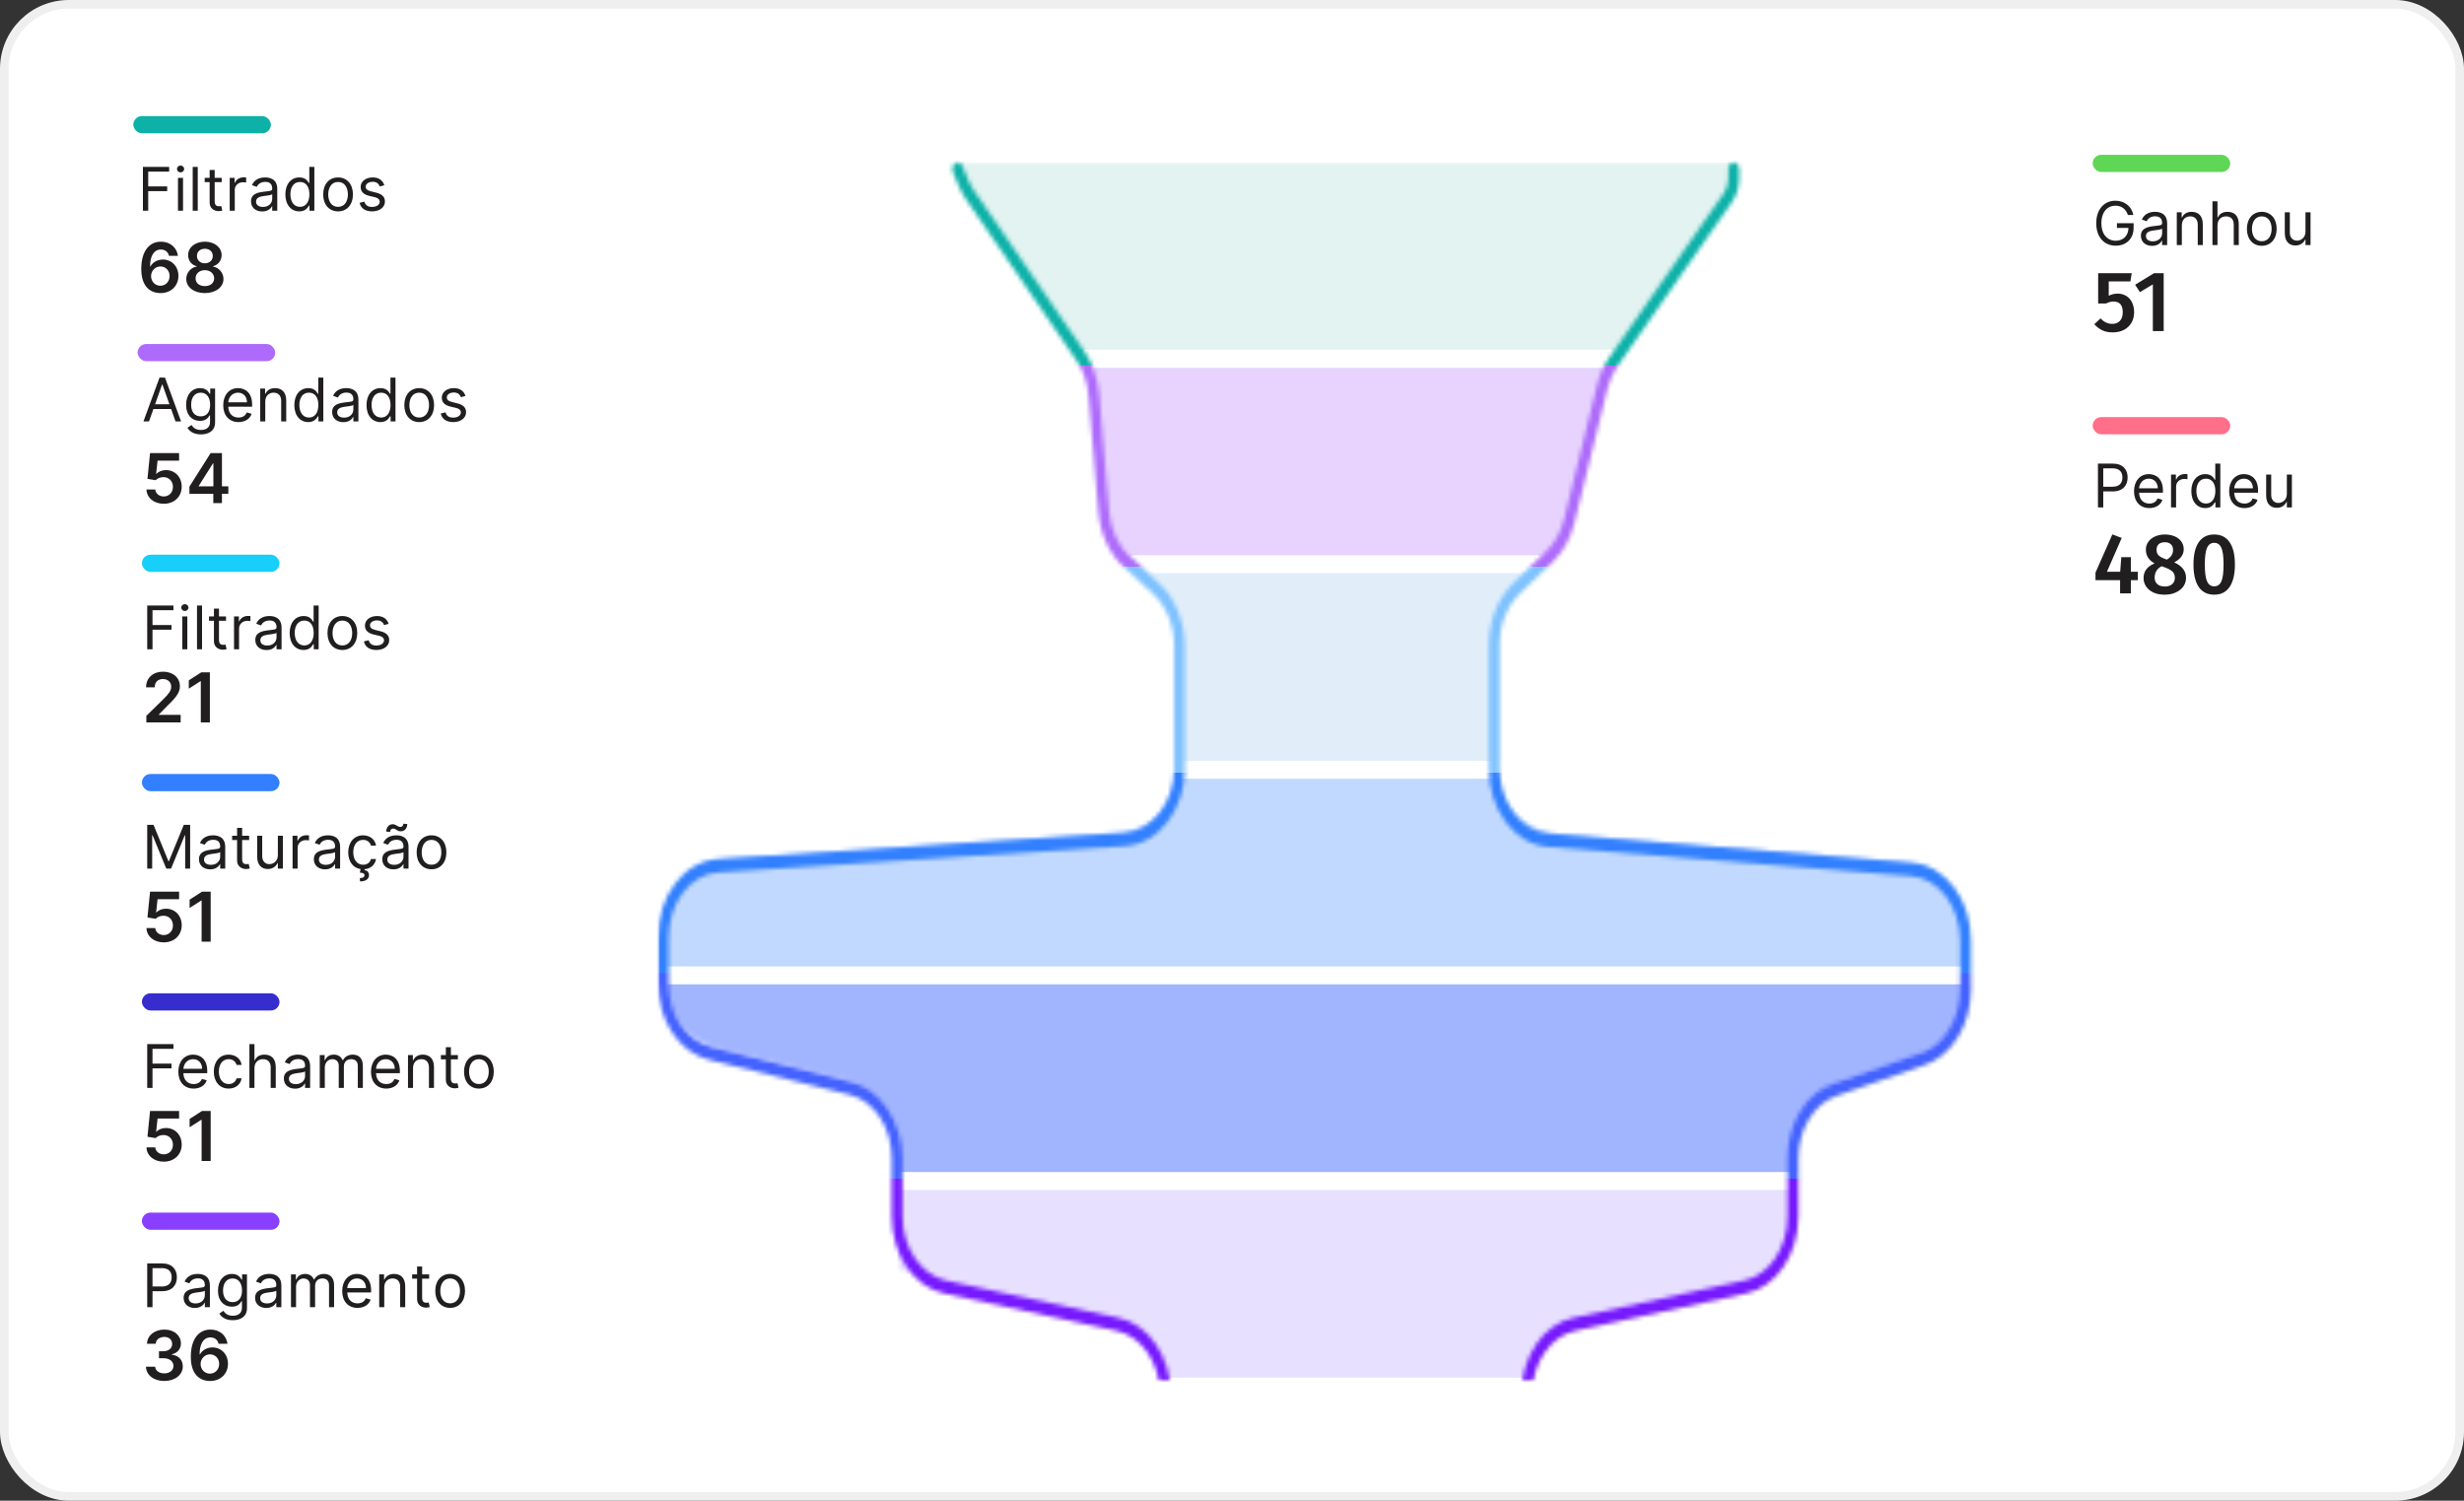 <svg width="573" height="349" viewBox="0 0 573 349" fill="none" xmlns="http://www.w3.org/2000/svg">
<rect x="0" y="0" width="573" height="349" fill="#333333" stroke="none"/>
<rect x="1" y="1" width="571" height="347" rx="15" fill="white" stroke="#EFEFEF" stroke-width="2"/>
<path d="M37.295 68.159C39.807 68.176 41.494 66.449 41.489 64.148C41.494 61.949 39.926 60.358 37.886 60.358C36.636 60.358 35.534 60.966 34.977 61.966H34.898C34.903 59.517 35.801 58.028 37.415 58.028C38.415 58.028 39.091 58.608 39.307 59.5H41.381C41.131 57.619 39.614 56.205 37.415 56.205C34.619 56.205 32.852 58.534 32.852 62.511C32.847 66.778 35.062 68.148 37.295 68.159ZM37.284 66.454C36.04 66.454 35.131 65.426 35.125 64.21C35.136 62.989 36.08 61.966 37.312 61.966C38.545 61.966 39.449 62.943 39.443 64.193C39.449 65.466 38.517 66.454 37.284 66.454ZM47.645 68.159C50.163 68.159 51.964 66.773 51.969 64.881C51.964 63.426 50.89 62.21 49.538 61.983V61.903C50.714 61.642 51.532 60.585 51.538 59.324C51.532 57.534 49.884 56.205 47.645 56.205C45.39 56.205 43.742 57.528 43.748 59.324C43.742 60.585 44.549 61.642 45.748 61.903V61.983C44.373 62.21 43.31 63.426 43.316 64.881C43.31 66.773 45.106 68.159 47.645 68.159ZM47.645 66.534C46.327 66.534 45.475 65.807 45.486 64.733C45.475 63.619 46.39 62.83 47.645 62.83C48.884 62.83 49.793 63.625 49.804 64.733C49.793 65.807 48.947 66.534 47.645 66.534ZM47.645 61.233C46.566 61.233 45.793 60.534 45.804 59.523C45.793 58.523 46.543 57.852 47.645 57.852C48.731 57.852 49.475 58.523 49.486 59.523C49.475 60.54 48.708 61.233 47.645 61.233Z" fill="#211E1F"/>
<path d="M33.233 49H34.466V44.446H38.881V43.352H34.466V39.912H39.338V38.818H33.233V49ZM41.391 49H42.564V41.364H41.391V49ZM41.987 40.091C42.445 40.091 42.822 39.733 42.822 39.295C42.822 38.858 42.445 38.5 41.987 38.5C41.53 38.5 41.152 38.858 41.152 39.295C41.152 39.733 41.53 40.091 41.987 40.091ZM45.986 38.818H44.813V49H45.986V38.818ZM51.556 41.364H49.925V39.534H48.752V41.364H47.599V42.358H48.752V47.131C48.752 48.463 49.826 49.099 50.82 49.099C51.258 49.099 51.536 49.02 51.695 48.96L51.457 47.906C51.357 47.926 51.198 47.966 50.94 47.966C50.423 47.966 49.925 47.807 49.925 46.812V42.358H51.556V41.364ZM53.421 49H54.594V44.168C54.594 43.133 55.41 42.378 56.523 42.378C56.837 42.378 57.16 42.438 57.239 42.457V41.264C57.105 41.254 56.797 41.244 56.623 41.244C55.708 41.244 54.913 41.761 54.634 42.517H54.555V41.364H53.421V49ZM60.977 49.179C62.31 49.179 63.006 48.463 63.244 47.966H63.304V49H64.477V43.969C64.477 41.543 62.628 41.264 61.653 41.264C60.5 41.264 59.188 41.662 58.591 43.054L59.705 43.452C59.963 42.895 60.575 42.298 61.693 42.298C62.772 42.298 63.304 42.87 63.304 43.849V43.889C63.304 44.456 62.727 44.406 61.335 44.585C59.918 44.769 58.372 45.082 58.372 46.832C58.372 48.324 59.526 49.179 60.977 49.179ZM61.156 48.125C60.222 48.125 59.545 47.707 59.545 46.892C59.545 45.997 60.361 45.719 61.276 45.599C61.773 45.54 63.105 45.401 63.304 45.162V46.236C63.304 47.19 62.548 48.125 61.156 48.125ZM69.602 49.159C71.074 49.159 71.571 48.244 71.83 47.827H71.969V49H73.102V38.818H71.929V42.577H71.83C71.571 42.179 71.114 41.264 69.622 41.264C67.693 41.264 66.361 42.795 66.361 45.202C66.361 47.628 67.693 49.159 69.602 49.159ZM69.761 48.105C68.29 48.105 67.534 46.812 67.534 45.182C67.534 43.571 68.27 42.318 69.761 42.318C71.193 42.318 71.949 43.472 71.949 45.182C71.949 46.912 71.173 48.105 69.761 48.105ZM78.616 49.159C80.685 49.159 82.077 47.588 82.077 45.222C82.077 42.835 80.685 41.264 78.616 41.264C76.548 41.264 75.156 42.835 75.156 45.222C75.156 47.588 76.548 49.159 78.616 49.159ZM78.616 48.105C77.045 48.105 76.329 46.753 76.329 45.222C76.329 43.69 77.045 42.318 78.616 42.318C80.187 42.318 80.903 43.69 80.903 45.222C80.903 46.753 80.187 48.105 78.616 48.105ZM89.377 43.074C89.009 41.99 88.183 41.264 86.672 41.264C85.061 41.264 83.868 42.179 83.868 43.472C83.868 44.526 84.495 45.231 85.897 45.56L87.169 45.858C87.94 46.037 88.303 46.405 88.303 46.932C88.303 47.588 87.607 48.125 86.513 48.125C85.554 48.125 84.952 47.712 84.743 46.892L83.629 47.17C83.903 48.468 84.972 49.159 86.533 49.159C88.308 49.159 89.516 48.19 89.516 46.872C89.516 45.808 88.85 45.137 87.487 44.804L86.354 44.526C85.449 44.302 85.041 43.999 85.041 43.412C85.041 42.756 85.737 42.278 86.672 42.278C87.696 42.278 88.119 42.845 88.323 43.372L89.377 43.074Z" fill="#211E1F"/>
<rect x="31" y="27" width="32" height="4" rx="2" fill="#0DB1A8"/>
<path d="M38.08 117.159C40.54 117.159 42.256 115.489 42.256 113.176C42.256 110.938 40.699 109.324 38.585 109.324C37.642 109.324 36.807 109.699 36.375 110.21H36.307L36.642 107.125H41.648V105.364H34.898L34.29 111.364L36.193 111.676C36.585 111.244 37.324 110.955 38.023 110.96C39.301 110.966 40.222 111.909 40.216 113.227C40.222 114.528 39.324 115.455 38.08 115.455C37.028 115.455 36.182 114.79 36.108 113.835H34.062C34.119 115.767 35.807 117.159 38.08 117.159ZM44.049 114.841H49.6V117H51.611V114.841H53.1V113.108H51.611V105.364H48.986L44.049 113.165V114.841ZM49.623 113.108H46.208V113.017L49.532 107.75H49.623V113.108Z" fill="#211E1F"/>
<path d="M34.651 98L35.675 95.117H39.791L40.815 98H42.108L38.369 87.818H37.097L33.358 98H34.651ZM36.062 94.023L37.693 89.429H37.773L39.403 94.023H36.062ZM46.717 101.023C48.547 101.023 50.018 100.188 50.018 98.219V90.364H48.885V91.577H48.766C48.507 91.179 48.03 90.264 46.538 90.264C44.609 90.264 43.277 91.796 43.277 94.142C43.277 96.528 44.669 97.881 46.518 97.881C48.01 97.881 48.487 97.006 48.746 96.588H48.845V98.139C48.845 99.412 47.95 99.989 46.717 99.989C45.33 99.989 44.843 99.258 44.53 98.835L43.595 99.492C44.072 100.292 45.012 101.023 46.717 101.023ZM46.677 96.827C45.206 96.827 44.45 95.713 44.45 94.122C44.45 92.571 45.186 91.318 46.677 91.318C48.109 91.318 48.865 92.472 48.865 94.122C48.865 95.812 48.089 96.827 46.677 96.827ZM55.468 98.159C57.019 98.159 58.152 97.383 58.51 96.23L57.377 95.912C57.079 96.707 56.388 97.105 55.468 97.105C54.091 97.105 53.141 96.215 53.086 94.579H58.63V94.082C58.63 91.239 56.939 90.264 55.348 90.264C53.28 90.264 51.908 91.895 51.908 94.242C51.908 96.588 53.26 98.159 55.468 98.159ZM53.086 93.565C53.166 92.377 54.006 91.318 55.348 91.318C56.621 91.318 57.437 92.273 57.437 93.565H53.086ZM61.688 93.406C61.688 92.074 62.513 91.318 63.637 91.318C64.725 91.318 65.387 92.029 65.387 93.227V98H66.56V93.148C66.56 91.199 65.521 90.264 63.975 90.264C62.821 90.264 62.105 90.781 61.747 91.557H61.648V90.364H60.514V98H61.688V93.406ZM71.688 98.159C73.159 98.159 73.656 97.244 73.915 96.827H74.054V98H75.188V87.818H74.014V91.577H73.915C73.656 91.179 73.199 90.264 71.707 90.264C69.778 90.264 68.446 91.796 68.446 94.202C68.446 96.628 69.778 98.159 71.688 98.159ZM71.847 97.105C70.375 97.105 69.619 95.812 69.619 94.182C69.619 92.571 70.355 91.318 71.847 91.318C73.278 91.318 74.034 92.472 74.034 94.182C74.034 95.912 73.258 97.105 71.847 97.105ZM79.846 98.179C81.179 98.179 81.875 97.463 82.114 96.966H82.173V98H83.346V92.969C83.346 90.543 81.497 90.264 80.522 90.264C79.369 90.264 78.057 90.662 77.46 92.054L78.574 92.452C78.832 91.895 79.444 91.298 80.562 91.298C81.641 91.298 82.173 91.87 82.173 92.849V92.889C82.173 93.456 81.596 93.406 80.204 93.585C78.787 93.769 77.241 94.082 77.241 95.832C77.241 97.324 78.395 98.179 79.846 98.179ZM80.025 97.125C79.091 97.125 78.415 96.707 78.415 95.892C78.415 94.997 79.23 94.719 80.145 94.599C80.642 94.54 81.974 94.401 82.173 94.162V95.236C82.173 96.19 81.417 97.125 80.025 97.125ZM88.471 98.159C89.943 98.159 90.44 97.244 90.699 96.827H90.838V98H91.971V87.818H90.798V91.577H90.699C90.44 91.179 89.983 90.264 88.491 90.264C86.562 90.264 85.23 91.796 85.23 94.202C85.23 96.628 86.562 98.159 88.471 98.159ZM88.63 97.105C87.159 97.105 86.403 95.812 86.403 94.182C86.403 92.571 87.139 91.318 88.63 91.318C90.062 91.318 90.818 92.472 90.818 94.182C90.818 95.912 90.043 97.105 88.63 97.105ZM97.486 98.159C99.554 98.159 100.946 96.588 100.946 94.222C100.946 91.835 99.554 90.264 97.486 90.264C95.417 90.264 94.025 91.835 94.025 94.222C94.025 96.588 95.417 98.159 97.486 98.159ZM97.486 97.105C95.915 97.105 95.199 95.753 95.199 94.222C95.199 92.69 95.915 91.318 97.486 91.318C99.056 91.318 99.772 92.69 99.772 94.222C99.772 95.753 99.056 97.105 97.486 97.105ZM108.246 92.074C107.878 90.99 107.053 90.264 105.541 90.264C103.931 90.264 102.737 91.179 102.737 92.472C102.737 93.526 103.364 94.231 104.766 94.56L106.038 94.858C106.809 95.037 107.172 95.405 107.172 95.932C107.172 96.588 106.476 97.125 105.382 97.125C104.423 97.125 103.821 96.712 103.612 95.892L102.499 96.171C102.772 97.468 103.841 98.159 105.402 98.159C107.177 98.159 108.385 97.19 108.385 95.872C108.385 94.808 107.719 94.137 106.357 93.804L105.223 93.526C104.318 93.302 103.911 92.999 103.911 92.412C103.911 91.756 104.607 91.278 105.541 91.278C106.565 91.278 106.988 91.845 107.192 92.372L108.246 92.074Z" fill="#211E1F"/>
<rect x="32" y="80" width="32" height="4" rx="2" fill="#AE6BFB"/>
<path d="M34.034 168H42.011V166.239H36.943V166.159L38.949 164.119C41.21 161.949 41.835 160.892 41.835 159.58C41.835 157.631 40.25 156.205 37.909 156.205C35.602 156.205 33.966 157.636 33.966 159.847H35.972C35.972 158.659 36.722 157.915 37.881 157.915C38.989 157.915 39.812 158.591 39.812 159.688C39.812 160.659 39.222 161.352 38.074 162.517L34.034 166.477V168ZM48.804 156.364H46.799L43.907 158.222V160.153L46.628 158.415H46.697V168H48.804V156.364Z" fill="#211E1F"/>
<path d="M34.233 151H35.466V146.446H39.881V145.352H35.466V141.912H40.338V140.818H34.233V151ZM42.391 151H43.564V143.364H42.391V151ZM42.987 142.091C43.445 142.091 43.822 141.733 43.822 141.295C43.822 140.858 43.445 140.5 42.987 140.5C42.53 140.5 42.152 140.858 42.152 141.295C42.152 141.733 42.53 142.091 42.987 142.091ZM46.986 140.818H45.813V151H46.986V140.818ZM52.556 143.364H50.925V141.534H49.752V143.364H48.599V144.358H49.752V149.131C49.752 150.463 50.826 151.099 51.82 151.099C52.258 151.099 52.536 151.02 52.695 150.96L52.457 149.906C52.357 149.926 52.198 149.966 51.94 149.966C51.423 149.966 50.925 149.807 50.925 148.812V144.358H52.556V143.364ZM54.421 151H55.594V146.168C55.594 145.134 56.41 144.378 57.523 144.378C57.837 144.378 58.16 144.438 58.239 144.457V143.264C58.105 143.254 57.797 143.244 57.623 143.244C56.708 143.244 55.913 143.761 55.634 144.517H55.555V143.364H54.421V151ZM61.977 151.179C63.31 151.179 64.006 150.463 64.244 149.966H64.304V151H65.477V145.969C65.477 143.543 63.628 143.264 62.653 143.264C61.5 143.264 60.188 143.662 59.591 145.054L60.705 145.452C60.963 144.895 61.575 144.298 62.693 144.298C63.772 144.298 64.304 144.87 64.304 145.849V145.889C64.304 146.456 63.727 146.406 62.335 146.585C60.918 146.769 59.372 147.082 59.372 148.832C59.372 150.324 60.526 151.179 61.977 151.179ZM62.156 150.125C61.222 150.125 60.545 149.707 60.545 148.892C60.545 147.997 61.361 147.719 62.276 147.599C62.773 147.54 64.105 147.401 64.304 147.162V148.236C64.304 149.19 63.548 150.125 62.156 150.125ZM70.602 151.159C72.074 151.159 72.571 150.244 72.83 149.827H72.969V151H74.102V140.818H72.929V144.577H72.83C72.571 144.179 72.114 143.264 70.622 143.264C68.693 143.264 67.361 144.795 67.361 147.202C67.361 149.628 68.693 151.159 70.602 151.159ZM70.761 150.105C69.29 150.105 68.534 148.812 68.534 147.182C68.534 145.571 69.27 144.318 70.761 144.318C72.193 144.318 72.949 145.472 72.949 147.182C72.949 148.912 72.173 150.105 70.761 150.105ZM79.616 151.159C81.685 151.159 83.077 149.588 83.077 147.222C83.077 144.835 81.685 143.264 79.616 143.264C77.548 143.264 76.156 144.835 76.156 147.222C76.156 149.588 77.548 151.159 79.616 151.159ZM79.616 150.105C78.045 150.105 77.329 148.753 77.329 147.222C77.329 145.69 78.045 144.318 79.616 144.318C81.187 144.318 81.903 145.69 81.903 147.222C81.903 148.753 81.187 150.105 79.616 150.105ZM90.377 145.074C90.009 143.99 89.183 143.264 87.672 143.264C86.061 143.264 84.868 144.179 84.868 145.472C84.868 146.526 85.495 147.232 86.897 147.56L88.169 147.858C88.94 148.037 89.303 148.405 89.303 148.932C89.303 149.588 88.607 150.125 87.513 150.125C86.554 150.125 85.952 149.712 85.743 148.892L84.629 149.17C84.903 150.468 85.972 151.159 87.533 151.159C89.308 151.159 90.516 150.19 90.516 148.872C90.516 147.808 89.85 147.137 88.487 146.804L87.354 146.526C86.449 146.302 86.041 145.999 86.041 145.412C86.041 144.756 86.737 144.278 87.672 144.278C88.696 144.278 89.119 144.845 89.323 145.372L90.377 145.074Z" fill="#211E1F"/>
<rect x="33" y="129" width="32" height="4" rx="2" fill="#17CFF8"/>
<path d="M38.08 219.159C40.54 219.159 42.256 217.489 42.256 215.176C42.256 212.938 40.699 211.324 38.585 211.324C37.642 211.324 36.807 211.699 36.375 212.21H36.307L36.642 209.125H41.648V207.364H34.898L34.29 213.364L36.193 213.676C36.585 213.244 37.324 212.955 38.023 212.96C39.301 212.966 40.222 213.909 40.216 215.227C40.222 216.528 39.324 217.455 38.08 217.455C37.028 217.455 36.182 216.79 36.108 215.835H34.062C34.119 217.767 35.807 219.159 38.08 219.159ZM48.992 207.364H46.986L44.094 209.222V211.153L46.816 209.415H46.884V219H48.992V207.364Z" fill="#211E1F"/>
<path d="M34.233 191.818V202H35.386V194.264H35.486L38.668 202H39.781L42.963 194.264H43.062V202H44.216V191.818H42.744L39.284 200.27H39.165L35.705 191.818H34.233ZM48.876 202.179C50.209 202.179 50.904 201.463 51.143 200.966H51.203V202H52.376V196.969C52.376 194.543 50.527 194.264 49.552 194.264C48.399 194.264 47.086 194.662 46.49 196.054L47.603 196.452C47.862 195.895 48.473 195.298 49.592 195.298C50.671 195.298 51.203 195.87 51.203 196.849V196.889C51.203 197.456 50.626 197.406 49.234 197.585C47.817 197.769 46.271 198.082 46.271 199.832C46.271 201.324 47.424 202.179 48.876 202.179ZM49.055 201.125C48.12 201.125 47.444 200.707 47.444 199.892C47.444 198.997 48.26 198.719 49.174 198.599C49.672 198.54 51.004 198.401 51.203 198.162V199.236C51.203 200.19 50.447 201.125 49.055 201.125ZM57.939 194.364H56.308V192.534H55.135V194.364H53.981V195.358H55.135V200.131C55.135 201.463 56.209 202.099 57.203 202.099C57.64 202.099 57.919 202.02 58.078 201.96L57.839 200.906C57.74 200.926 57.581 200.966 57.322 200.966C56.805 200.966 56.308 200.807 56.308 199.812V195.358H57.939V194.364ZM64.616 198.878C64.616 200.31 63.522 200.966 62.647 200.966C61.673 200.966 60.977 200.25 60.977 199.136V194.364H59.804V199.216C59.804 201.165 60.838 202.099 62.27 202.099C63.423 202.099 64.179 201.483 64.537 200.707H64.616V202H65.789V194.364H64.616V198.878ZM68.038 202H69.212V197.168C69.212 196.134 70.027 195.378 71.141 195.378C71.454 195.378 71.777 195.438 71.856 195.457V194.264C71.722 194.254 71.414 194.244 71.24 194.244C70.325 194.244 69.53 194.761 69.251 195.517H69.172V194.364H68.038V202ZM75.594 202.179C76.927 202.179 77.623 201.463 77.862 200.966H77.921V202H79.094V196.969C79.094 194.543 77.245 194.264 76.271 194.264C75.117 194.264 73.805 194.662 73.208 196.054L74.322 196.452C74.58 195.895 75.192 195.298 76.31 195.298C77.389 195.298 77.921 195.87 77.921 196.849V196.889C77.921 197.456 77.344 197.406 75.952 197.585C74.535 197.769 72.989 198.082 72.989 199.832C72.989 201.324 74.143 202.179 75.594 202.179ZM75.773 201.125C74.839 201.125 74.163 200.707 74.163 199.892C74.163 198.997 74.978 198.719 75.893 198.599C76.39 198.54 77.722 198.401 77.921 198.162V199.236C77.921 200.19 77.165 201.125 75.773 201.125ZM84.821 202.139C86.298 201.995 87.257 201.021 87.441 199.773H86.268C86.049 200.608 85.353 201.105 84.438 201.105C83.046 201.105 82.151 199.952 82.151 198.182C82.151 196.452 83.066 195.318 84.438 195.318C85.472 195.318 86.089 195.955 86.268 196.651H87.441C87.242 195.219 86.029 194.264 84.418 194.264C82.35 194.264 80.978 195.895 80.978 198.222C80.978 200.29 82.052 201.841 83.852 202.114L83.683 202.935C84.438 202.994 84.756 203.114 84.756 203.571C84.756 204.028 84.299 204.207 83.683 204.207L83.722 204.983C85.094 204.983 85.81 204.386 85.81 203.531C85.81 202.756 85.293 202.438 84.776 202.358L84.821 202.139ZM91.503 202.179C92.836 202.179 93.532 201.463 93.77 200.966H93.83V202H95.003V196.969C95.003 194.543 93.154 194.264 92.18 194.264C91.026 194.264 89.714 194.662 89.117 196.054L90.231 196.452C90.489 195.895 91.101 195.298 92.219 195.298C93.298 195.298 93.83 195.87 93.83 196.849V196.889C93.83 197.456 93.253 197.406 91.861 197.585C90.445 197.769 88.898 198.082 88.898 199.832C88.898 201.324 90.052 202.179 91.503 202.179ZM91.682 201.125C90.748 201.125 90.072 200.707 90.072 199.892C90.072 198.997 90.887 198.719 91.802 198.599C92.299 198.54 93.631 198.401 93.83 198.162V199.236C93.83 200.19 93.075 201.125 91.682 201.125ZM90.728 193.449C90.728 193.031 91.006 192.693 91.384 192.693C92.14 192.693 92.279 193.33 93.194 193.33C94.049 193.33 94.705 192.673 94.705 191.639L93.81 191.56C93.81 191.977 93.512 192.315 93.134 192.315C92.418 192.315 92.08 191.679 91.325 191.679C90.469 191.679 89.813 192.395 89.813 193.409L90.728 193.449ZM100.347 202.159C102.415 202.159 103.807 200.588 103.807 198.222C103.807 195.835 102.415 194.264 100.347 194.264C98.279 194.264 96.887 195.835 96.887 198.222C96.887 200.588 98.279 202.159 100.347 202.159ZM100.347 201.105C98.776 201.105 98.06 199.753 98.06 198.222C98.06 196.69 98.776 195.318 100.347 195.318C101.918 195.318 102.634 196.69 102.634 198.222C102.634 199.753 101.918 201.105 100.347 201.105Z" fill="#211E1F"/>
<rect x="33" y="180" width="32" height="4" rx="2" fill="#3280FF"/>
<path d="M38.08 270.159C40.54 270.159 42.256 268.489 42.256 266.176C42.256 263.938 40.699 262.324 38.585 262.324C37.642 262.324 36.807 262.699 36.375 263.21H36.307L36.642 260.125H41.648V258.364H34.898L34.29 264.364L36.193 264.676C36.585 264.244 37.324 263.955 38.023 263.96C39.301 263.966 40.222 264.909 40.216 266.227C40.222 267.528 39.324 268.455 38.08 268.455C37.028 268.455 36.182 267.79 36.108 266.835H34.062C34.119 268.767 35.807 270.159 38.08 270.159ZM48.992 258.364H46.986L44.094 260.222V262.153L46.816 260.415H46.884V270H48.992V258.364Z" fill="#211E1F"/>
<path d="M34.233 253H35.466V248.446H39.881V247.352H35.466V243.912H40.338V242.818H34.233V253ZM45.032 253.159C46.583 253.159 47.717 252.384 48.074 251.23L46.941 250.912C46.643 251.707 45.952 252.105 45.032 252.105C43.655 252.105 42.705 251.215 42.65 249.58H48.194V249.082C48.194 246.239 46.503 245.264 44.913 245.264C42.844 245.264 41.472 246.895 41.472 249.241C41.472 251.588 42.824 253.159 45.032 253.159ZM42.65 248.565C42.73 247.377 43.57 246.318 44.913 246.318C46.185 246.318 47.001 247.273 47.001 248.565H42.65ZM53.181 253.159C54.871 253.159 55.985 252.125 56.184 250.773H55.01C54.792 251.608 54.096 252.105 53.181 252.105C51.789 252.105 50.894 250.952 50.894 249.182C50.894 247.452 51.809 246.318 53.181 246.318C54.215 246.318 54.831 246.955 55.01 247.651H56.184C55.985 246.219 54.772 245.264 53.161 245.264C51.093 245.264 49.721 246.895 49.721 249.222C49.721 251.509 51.033 253.159 53.181 253.159ZM59.172 248.406C59.172 247.074 60.022 246.318 61.181 246.318C62.284 246.318 62.951 247.014 62.951 248.227V253H64.124V248.148C64.124 246.184 63.08 245.264 61.519 245.264C60.316 245.264 59.63 245.766 59.272 246.557H59.172V242.818H57.999V253H59.172V248.406ZM68.618 253.179C69.95 253.179 70.646 252.463 70.885 251.966H70.944V253H72.118V247.969C72.118 245.543 70.268 245.264 69.294 245.264C68.14 245.264 66.828 245.662 66.231 247.054L67.345 247.452C67.603 246.895 68.215 246.298 69.333 246.298C70.412 246.298 70.944 246.87 70.944 247.849V247.889C70.944 248.456 70.368 248.406 68.975 248.585C67.559 248.769 66.012 249.082 66.012 250.832C66.012 252.324 67.166 253.179 68.618 253.179ZM68.796 252.125C67.862 252.125 67.186 251.707 67.186 250.892C67.186 249.997 68.001 249.719 68.916 249.599C69.413 249.54 70.745 249.401 70.944 249.162V250.236C70.944 251.19 70.189 252.125 68.796 252.125ZM74.359 253H75.532V248.227C75.532 247.109 76.348 246.318 77.262 246.318C78.152 246.318 78.774 246.9 78.774 247.77V253H79.967V248.028C79.967 247.044 80.584 246.318 81.657 246.318C82.493 246.318 83.209 246.761 83.209 247.889V253H84.382V247.889C84.382 246.094 83.417 245.264 82.055 245.264C80.961 245.264 80.161 245.766 79.768 246.557H79.689C79.311 245.741 78.644 245.264 77.64 245.264C76.646 245.264 75.91 245.741 75.592 246.557H75.493V245.364H74.359V253ZM89.829 253.159C91.38 253.159 92.513 252.384 92.871 251.23L91.738 250.912C91.439 251.707 90.748 252.105 89.829 252.105C88.452 252.105 87.502 251.215 87.447 249.58H92.991V249.082C92.991 246.239 91.3 245.264 89.709 245.264C87.641 245.264 86.269 246.895 86.269 249.241C86.269 251.588 87.621 253.159 89.829 253.159ZM87.447 248.565C87.527 247.377 88.367 246.318 89.709 246.318C90.982 246.318 91.797 247.273 91.797 248.565H87.447ZM96.049 248.406C96.049 247.074 96.874 246.318 97.998 246.318C99.086 246.318 99.748 247.029 99.748 248.227V253H100.921V248.148C100.921 246.199 99.882 245.264 98.336 245.264C97.182 245.264 96.466 245.781 96.108 246.557H96.009V245.364H94.875V253H96.049V248.406ZM106.486 245.364H104.855V243.534H103.682V245.364H102.529V246.358H103.682V251.131C103.682 252.463 104.756 253.099 105.75 253.099C106.188 253.099 106.466 253.02 106.625 252.96L106.386 251.906C106.287 251.926 106.128 251.966 105.869 251.966C105.352 251.966 104.855 251.807 104.855 250.812V246.358H106.486V245.364ZM111.371 253.159C113.439 253.159 114.831 251.588 114.831 249.222C114.831 246.835 113.439 245.264 111.371 245.264C109.303 245.264 107.911 246.835 107.911 249.222C107.911 251.588 109.303 253.159 111.371 253.159ZM111.371 252.105C109.8 252.105 109.084 250.753 109.084 249.222C109.084 247.69 109.8 246.318 111.371 246.318C112.942 246.318 113.658 247.69 113.658 249.222C113.658 250.753 112.942 252.105 111.371 252.105Z" fill="#211E1F"/>
<rect x="33" y="231" width="32" height="4" rx="2" fill="#372DCF"/>
<path d="M38.21 321.159C40.699 321.159 42.511 319.733 42.506 317.767C42.511 316.312 41.602 315.267 39.972 315.034V314.943C41.233 314.67 42.08 313.733 42.074 312.426C42.08 310.653 40.568 309.205 38.244 309.205C35.983 309.205 34.233 310.551 34.188 312.5H36.216C36.25 311.523 37.159 310.915 38.233 310.915C39.318 310.915 40.04 311.574 40.034 312.551C40.04 313.568 39.199 314.244 37.994 314.244H36.966V315.869H37.994C39.466 315.869 40.341 316.608 40.335 317.659C40.341 318.688 39.449 319.392 38.205 319.392C37.034 319.392 36.131 318.784 36.08 317.835H33.943C34 319.801 35.756 321.159 38.21 321.159ZM48.817 321.159C51.329 321.176 53.016 319.449 53.011 317.148C53.016 314.949 51.448 313.358 49.408 313.358C48.158 313.358 47.056 313.966 46.499 314.966H46.42C46.425 312.517 47.323 311.028 48.937 311.028C49.937 311.028 50.613 311.608 50.829 312.5H52.903C52.653 310.619 51.136 309.205 48.937 309.205C46.141 309.205 44.374 311.534 44.374 315.511C44.368 319.778 46.584 321.148 48.817 321.159ZM48.806 319.455C47.562 319.455 46.653 318.426 46.647 317.21C46.658 315.989 47.601 314.966 48.834 314.966C50.067 314.966 50.971 315.943 50.965 317.193C50.971 318.466 50.039 319.455 48.806 319.455Z" fill="#211E1F"/>
<path d="M34.233 304H35.466V300.281H37.693C40.065 300.281 41.133 298.839 41.133 297.04C41.133 295.24 40.065 293.818 37.673 293.818H34.233V304ZM35.466 299.188V294.912H37.633C39.289 294.912 39.92 295.817 39.92 297.04C39.92 298.263 39.289 299.188 37.653 299.188H35.466ZM45.308 304.179C46.64 304.179 47.336 303.463 47.575 302.966H47.634V304H48.808V298.969C48.808 296.543 46.958 296.264 45.984 296.264C44.831 296.264 43.518 296.662 42.921 298.054L44.035 298.452C44.294 297.895 44.905 297.298 46.024 297.298C47.102 297.298 47.634 297.87 47.634 298.849V298.889C47.634 299.456 47.058 299.406 45.666 299.585C44.249 299.769 42.703 300.082 42.703 301.832C42.703 303.324 43.856 304.179 45.308 304.179ZM45.487 303.125C44.552 303.125 43.876 302.707 43.876 301.892C43.876 300.997 44.691 300.719 45.606 300.599C46.103 300.54 47.436 300.401 47.634 300.162V301.236C47.634 302.19 46.879 303.125 45.487 303.125ZM54.132 307.023C55.961 307.023 57.433 306.188 57.433 304.219V296.364H56.299V297.577H56.18C55.921 297.179 55.444 296.264 53.953 296.264C52.024 296.264 50.691 297.795 50.691 300.142C50.691 302.528 52.083 303.881 53.933 303.881C55.424 303.881 55.901 303.006 56.16 302.588H56.26V304.139C56.26 305.412 55.365 305.989 54.132 305.989C52.745 305.989 52.257 305.258 51.944 304.835L51.01 305.491C51.487 306.292 52.426 307.023 54.132 307.023ZM54.092 302.827C52.62 302.827 51.865 301.713 51.865 300.122C51.865 298.571 52.6 297.318 54.092 297.318C55.524 297.318 56.279 298.472 56.279 300.122C56.279 301.812 55.504 302.827 54.092 302.827ZM61.928 304.179C63.26 304.179 63.956 303.463 64.195 302.966H64.254V304H65.428V298.969C65.428 296.543 63.578 296.264 62.604 296.264C61.45 296.264 60.138 296.662 59.541 298.054L60.655 298.452C60.913 297.895 61.525 297.298 62.644 297.298C63.722 297.298 64.254 297.87 64.254 298.849V298.889C64.254 299.456 63.678 299.406 62.286 299.585C60.869 299.769 59.322 300.082 59.322 301.832C59.322 303.324 60.476 304.179 61.928 304.179ZM62.107 303.125C61.172 303.125 60.496 302.707 60.496 301.892C60.496 300.997 61.311 300.719 62.226 300.599C62.723 300.54 64.055 300.401 64.254 300.162V301.236C64.254 302.19 63.499 303.125 62.107 303.125ZM67.669 304H68.843V299.227C68.843 298.109 69.658 297.318 70.573 297.318C71.463 297.318 72.084 297.9 72.084 298.77V304H73.277V299.028C73.277 298.044 73.894 297.318 74.968 297.318C75.803 297.318 76.519 297.761 76.519 298.889V304H77.692V298.889C77.692 297.094 76.727 296.264 75.365 296.264C74.272 296.264 73.471 296.766 73.078 297.557H72.999C72.621 296.741 71.955 296.264 70.95 296.264C69.956 296.264 69.22 296.741 68.902 297.557H68.803V296.364H67.669V304ZM83.139 304.159C84.69 304.159 85.823 303.384 86.181 302.23L85.048 301.912C84.75 302.707 84.059 303.105 83.139 303.105C81.762 303.105 80.812 302.215 80.757 300.58H86.301V300.082C86.301 297.239 84.61 296.264 83.019 296.264C80.951 296.264 79.579 297.895 79.579 300.241C79.579 302.588 80.931 304.159 83.139 304.159ZM80.757 299.565C80.837 298.377 81.677 297.318 83.019 297.318C84.292 297.318 85.108 298.273 85.108 299.565H80.757ZM89.359 299.406C89.359 298.074 90.184 297.318 91.308 297.318C92.397 297.318 93.058 298.029 93.058 299.227V304H94.231V299.148C94.231 297.199 93.192 296.264 91.646 296.264C90.492 296.264 89.776 296.781 89.418 297.557H89.319V296.364H88.186V304H89.359V299.406ZM99.796 296.364H98.165V294.534H96.992V296.364H95.839V297.358H96.992V302.131C96.992 303.463 98.066 304.099 99.06 304.099C99.498 304.099 99.776 304.02 99.935 303.96L99.697 302.906C99.597 302.926 99.438 302.966 99.18 302.966C98.662 302.966 98.165 302.807 98.165 301.812V297.358H99.796V296.364ZM104.681 304.159C106.749 304.159 108.141 302.588 108.141 300.222C108.141 297.835 106.749 296.264 104.681 296.264C102.613 296.264 101.221 297.835 101.221 300.222C101.221 302.588 102.613 304.159 104.681 304.159ZM104.681 303.105C103.11 303.105 102.394 301.753 102.394 300.222C102.394 298.69 103.11 297.318 104.681 297.318C106.252 297.318 106.968 298.69 106.968 300.222C106.968 301.753 106.252 303.105 104.681 303.105Z" fill="#211E1F"/>
<rect x="33" y="282" width="32" height="4" rx="2" fill="#883FFF"/>
<rect x="466" y="24" width="96" height="66" rx="8" fill="white"/>
<path d="M495.425 65.44H490.385V68.78C491.051 68.447 491.731 68.28 492.425 68.28C493.171 68.28 493.838 68.453 494.425 68.8C495.011 69.147 495.465 69.647 495.785 70.3C496.118 70.953 496.285 71.727 496.285 72.62C496.285 73.54 496.078 74.353 495.665 75.06C495.251 75.767 494.665 76.32 493.905 76.72C493.145 77.107 492.265 77.3 491.265 77.3C490.371 77.3 489.578 77.14 488.885 76.82C488.205 76.487 487.585 76.013 487.025 75.4L488.485 74.04C489.258 74.893 490.165 75.32 491.205 75.32C491.965 75.32 492.558 75.087 492.985 74.62C493.425 74.153 493.645 73.487 493.645 72.62C493.645 70.953 492.925 70.12 491.485 70.12C491.178 70.12 490.891 70.16 490.625 70.24C490.358 70.307 490.065 70.42 489.745 70.58H487.925V63.54H495.725L495.425 65.44ZM503.161 63.54V77H500.641V66.12L497.641 67.94L496.521 66.22L500.901 63.54H503.161Z" fill="#211E1F"/>
<path d="M494.838 50H496.11C495.733 48.031 494.082 46.679 491.934 46.679C489.324 46.679 487.48 48.688 487.48 51.909C487.48 55.131 489.309 57.139 492.014 57.139C494.44 57.139 496.17 55.523 496.17 53.003V51.909H492.292V53.003H494.977C494.942 54.832 493.739 55.986 492.014 55.986C490.125 55.986 488.673 54.554 488.673 51.909C488.673 49.264 490.125 47.832 491.934 47.832C493.406 47.832 494.405 48.663 494.838 50ZM500.47 57.179C501.802 57.179 502.498 56.463 502.737 55.966H502.797V57H503.97V51.969C503.97 49.543 502.12 49.264 501.146 49.264C499.993 49.264 498.68 49.662 498.083 51.054L499.197 51.452C499.456 50.895 500.067 50.298 501.186 50.298C502.265 50.298 502.797 50.87 502.797 51.849V51.889C502.797 52.456 502.22 52.406 500.828 52.585C499.411 52.769 497.865 53.082 497.865 54.832C497.865 56.324 499.018 57.179 500.47 57.179ZM500.649 56.125C499.714 56.125 499.038 55.707 499.038 54.892C499.038 53.997 499.853 53.719 500.768 53.599C501.265 53.54 502.598 53.401 502.797 53.162V54.236C502.797 55.19 502.041 56.125 500.649 56.125ZM507.385 52.406C507.385 51.074 508.21 50.318 509.334 50.318C510.422 50.318 511.084 51.029 511.084 52.227V57H512.257V52.148C512.257 50.199 511.218 49.264 509.672 49.264C508.518 49.264 507.802 49.781 507.444 50.557H507.345V49.364H506.211V57H507.385V52.406ZM515.674 52.406C515.674 51.074 516.524 50.318 517.683 50.318C518.786 50.318 519.453 51.014 519.453 52.227V57H520.626V52.148C520.626 50.184 519.582 49.264 518.021 49.264C516.818 49.264 516.131 49.766 515.774 50.557H515.674V46.818H514.501V57H515.674V52.406ZM525.975 57.159C528.043 57.159 529.435 55.588 529.435 53.222C529.435 50.835 528.043 49.264 525.975 49.264C523.906 49.264 522.514 50.835 522.514 53.222C522.514 55.588 523.906 57.159 525.975 57.159ZM525.975 56.105C524.404 56.105 523.688 54.753 523.688 53.222C523.688 51.69 524.404 50.318 525.975 50.318C527.546 50.318 528.262 51.69 528.262 53.222C528.262 54.753 527.546 56.105 525.975 56.105ZM536.138 53.878C536.138 55.31 535.045 55.966 534.17 55.966C533.195 55.966 532.499 55.25 532.499 54.136V49.364H531.326V54.216C531.326 56.165 532.36 57.099 533.792 57.099C534.945 57.099 535.701 56.483 536.059 55.707H536.138V57H537.312V49.364H536.138V53.878Z" fill="#211E1F"/>
<rect x="486.645" y="36" width="32" height="4" rx="2" fill="#60D656"/>
<rect x="466" y="85" width="96" height="66" rx="8" fill="white"/>
<path d="M497.145 132.96V134.92H495.525V138H493.025V134.92H487.305V133.16L491.225 124.28L493.405 125.1L489.965 132.96H493.045L493.305 129.58H495.525V132.96H497.145ZM505.601 130.78C507.441 131.607 508.361 132.807 508.361 134.38C508.361 135.113 508.154 135.78 507.741 136.38C507.327 136.967 506.741 137.433 505.981 137.78C505.234 138.127 504.361 138.3 503.361 138.3C502.374 138.3 501.514 138.133 500.781 137.8C500.047 137.453 499.481 136.987 499.081 136.4C498.681 135.813 498.481 135.153 498.481 134.42C498.481 132.873 499.334 131.74 501.041 131.02C499.694 130.287 499.021 129.227 499.021 127.84C499.021 127.133 499.214 126.513 499.601 125.98C500.001 125.433 500.534 125.02 501.201 124.74C501.881 124.447 502.621 124.3 503.421 124.3C504.234 124.3 504.974 124.433 505.641 124.7C506.307 124.967 506.834 125.36 507.221 125.88C507.621 126.4 507.821 127.02 507.821 127.74C507.821 129.007 507.081 130.02 505.601 130.78ZM503.421 126.1C502.821 126.1 502.347 126.253 502.001 126.56C501.667 126.867 501.501 127.307 501.501 127.88C501.501 128.413 501.661 128.84 501.981 129.16C502.301 129.467 502.814 129.747 503.521 130L503.901 130.14C504.421 129.82 504.787 129.487 505.001 129.14C505.227 128.78 505.341 128.353 505.341 127.86C505.341 127.313 505.174 126.887 504.841 126.58C504.507 126.26 504.034 126.1 503.421 126.1ZM503.421 136.4C504.154 136.4 504.727 136.213 505.141 135.84C505.554 135.467 505.761 134.98 505.761 134.38C505.761 133.767 505.581 133.287 505.221 132.94C504.861 132.58 504.221 132.233 503.301 131.9L502.681 131.68C501.601 132.253 501.061 133.14 501.061 134.34C501.061 134.98 501.274 135.487 501.701 135.86C502.127 136.22 502.701 136.4 503.421 136.4ZM514.908 124.3C516.482 124.3 517.675 124.9 518.488 126.1C519.315 127.3 519.728 129.027 519.728 131.28C519.728 133.547 519.315 135.287 518.488 136.5C517.675 137.7 516.482 138.3 514.908 138.3C513.335 138.3 512.135 137.7 511.308 136.5C510.495 135.287 510.088 133.547 510.088 131.28C510.088 129.027 510.495 127.3 511.308 126.1C512.135 124.9 513.335 124.3 514.908 124.3ZM514.908 126.24C514.148 126.24 513.595 126.627 513.248 127.4C512.902 128.16 512.728 129.453 512.728 131.28C512.728 133.12 512.902 134.427 513.248 135.2C513.595 135.973 514.148 136.36 514.908 136.36C515.668 136.36 516.222 135.98 516.568 135.22C516.915 134.447 517.088 133.133 517.088 131.28C517.088 129.44 516.915 128.14 516.568 127.38C516.222 126.62 515.668 126.24 514.908 126.24Z" fill="#211E1F"/>
<path d="M487.877 118H489.11V114.281H491.338C493.709 114.281 494.778 112.839 494.778 111.04C494.778 109.24 493.709 107.818 491.318 107.818H487.877V118ZM489.11 113.188V108.912H491.278C492.934 108.912 493.565 109.817 493.565 111.04C493.565 112.263 492.934 113.188 491.298 113.188H489.11ZM499.825 118.159C501.376 118.159 502.509 117.384 502.867 116.23L501.734 115.912C501.436 116.707 500.745 117.105 499.825 117.105C498.448 117.105 497.498 116.215 497.443 114.58H502.987V114.082C502.987 111.239 501.296 110.264 499.705 110.264C497.637 110.264 496.265 111.895 496.265 114.241C496.265 116.588 497.617 118.159 499.825 118.159ZM497.443 113.565C497.523 112.377 498.363 111.318 499.705 111.318C500.978 111.318 501.794 112.273 501.794 113.565H497.443ZM504.872 118H506.045V113.168C506.045 112.134 506.86 111.378 507.974 111.378C508.287 111.378 508.61 111.438 508.69 111.457V110.264C508.555 110.254 508.247 110.244 508.073 110.244C507.158 110.244 506.363 110.761 506.085 111.517H506.005V110.364H504.872V118ZM512.832 118.159C514.303 118.159 514.8 117.244 515.059 116.827H515.198V118H516.332V107.818H515.158V111.577H515.059C514.8 111.179 514.343 110.264 512.851 110.264C510.923 110.264 509.59 111.795 509.59 114.202C509.59 116.628 510.923 118.159 512.832 118.159ZM512.991 117.105C511.519 117.105 510.763 115.812 510.763 114.182C510.763 112.571 511.499 111.318 512.991 111.318C514.423 111.318 515.178 112.472 515.178 114.182C515.178 115.912 514.403 117.105 512.991 117.105ZM521.945 118.159C523.496 118.159 524.63 117.384 524.988 116.23L523.854 115.912C523.556 116.707 522.865 117.105 521.945 117.105C520.568 117.105 519.618 116.215 519.564 114.58H525.107V114.082C525.107 111.239 523.417 110.264 521.826 110.264C519.758 110.264 518.385 111.895 518.385 114.241C518.385 116.588 519.738 118.159 521.945 118.159ZM519.564 113.565C519.643 112.377 520.483 111.318 521.826 111.318C523.099 111.318 523.914 112.273 523.914 113.565H519.564ZM531.804 114.878C531.804 116.31 530.711 116.966 529.836 116.966C528.861 116.966 528.165 116.25 528.165 115.136V110.364H526.992V115.216C526.992 117.165 528.026 118.099 529.458 118.099C530.611 118.099 531.367 117.483 531.725 116.707H531.804V118H532.978V110.364H531.804V114.878Z" fill="#211E1F"/>
<rect x="486.645" y="97" width="32" height="4" rx="2" fill="#FF6F89"/>
<mask id="mask0" mask-type="alpha" maskUnits="userSpaceOnUse" x="153" y="34" width="307" height="287">
<rect x="153" y="34" width="307" height="287" fill="#C4C4C4"/>
</mask>
<g mask="url(#mask0)">
<mask id="mask1" mask-type="alpha" maskUnits="userSpaceOnUse" x="154" y="37" width="304" height="475">
<path d="M223.135 37.763L224.467 40.938C224.888 41.94 225.41 42.898 226.025 43.795L251.967 81.621C253.534 83.906 254.481 86.559 254.715 89.32L257.179 118.429C257.517 122.428 259.346 126.154 262.303 128.867L269.53 135.5C272.832 138.53 274.711 142.806 274.711 147.288V177.829C274.711 186.264 268.163 193.25 259.746 193.795L169.637 199.636C161.22 200.181 154.672 207.168 154.672 215.602V228.159C154.672 235.508 159.678 241.912 166.809 243.686L196.91 251.174C204.042 252.948 209.048 259.352 209.048 266.7V295.294L258.833 306.087C266.193 307.682 271.444 314.194 271.444 321.724V335.562C271.444 343.045 266.258 349.528 258.958 351.172L221.534 359.597C214.234 361.24 209.048 367.724 209.048 375.206V393.54C209.048 399.909 212.826 405.672 218.666 408.212L226.942 411.812C232.783 414.352 236.561 420.115 236.561 426.484V450.224C236.561 454.611 238.363 458.807 241.545 461.827L245.825 465.891C249.007 468.912 250.809 473.107 250.809 477.495V511.724H376.583V476.803C376.583 472.826 378.064 468.992 380.738 466.047L384.711 461.671C387.384 458.727 388.866 454.893 388.866 450.916V426.63C388.866 420.187 392.73 414.372 398.671 411.878L407.556 408.147C413.497 405.652 417.361 399.837 417.361 393.394V375.184C417.361 367.712 412.189 361.234 404.902 359.581L367.916 351.188C360.629 349.534 355.457 343.057 355.457 335.585V321.702C355.457 314.182 360.694 307.676 368.041 306.071L404.777 298.044C412.124 296.438 417.361 289.933 417.361 282.413V266.585C417.361 259.786 421.658 253.73 428.075 251.483L446.776 244.937C453.193 242.691 457.489 236.634 457.489 229.835V216.41C457.489 208.072 451.085 201.131 442.773 200.462L362.622 194.01C354.311 193.341 347.906 186.4 347.906 178.062V147.06C347.906 142.712 349.676 138.551 352.808 135.535L360.781 127.857C362.958 125.76 364.497 123.09 365.219 120.154L373.129 87.999C373.599 86.088 374.418 84.28 375.544 82.666L402.116 44.579C403.085 43.19 403.605 41.538 403.605 39.844C403.605 38.695 402.673 37.763 401.524 37.763H371.179H295.518H223.135Z" fill="#C4C4C4"/>
</mask>
<g mask="url(#mask1)">
<rect opacity="0.3" width="383.123" height="47.812" transform="matrix(1 0 0 -1 120.375 322.556)" fill="#B297FF"/>
<rect width="383.123" height="47.812" transform="matrix(1 0 0 -1 120.375 274.713)" fill="#446DFF" fill-opacity="0.5"/>
<rect opacity="0.3" width="383.123" height="46.772" transform="matrix(1 0 0 -1 120.375 226.932)" fill="#3280FF"/>
<rect width="383.123" height="47.812" transform="matrix(1 0 0 -1 120.375 180.16)" fill="#9CC6EC" fill-opacity="0.3"/>
<rect opacity="0.3" width="383.123" height="46.772" transform="matrix(1 0 0 -1 120.375 132.348)" fill="#AE6BFB"/>
<rect opacity="0.3" width="383.123" height="47.812" transform="matrix(1 0 0 -1 120.375 85.576)" fill="#9FD5D1"/>
</g>
<rect width="305.327" height="4.158" transform="matrix(1 0 0 -1 153 324.536)" fill="white"/>
<rect width="305.327" height="4.158" transform="matrix(1 0 0 -1 153 276.724)" fill="white"/>
<rect width="305.327" height="4.158" transform="matrix(1 0 0 -1 153 228.913)" fill="white"/>
<rect width="305.327" height="4.158" transform="matrix(1 0 0 -1 153 181.102)" fill="white"/>
<rect width="305.327" height="4.158" transform="matrix(1 0 0 -1 153 85.478)" fill="white"/>
<rect width="305.327" height="4.158" transform="matrix(1 0 0 -1 153 133.289)" fill="white"/>
<mask id="mask2" mask-type="alpha" maskUnits="userSpaceOnUse" x="153" y="37" width="306" height="478">
<path fill-rule="evenodd" clip-rule="evenodd" d="M250.392 514.842C251.085 514.842 251.646 514.144 251.646 513.283V480.405C251.646 474.737 249.52 469.393 245.895 465.951L242.164 462.409C239.16 459.557 237.399 455.13 237.399 450.433V429.353C237.399 421.624 233.467 414.739 227.596 412.185L218.008 408.015C213.143 405.899 209.885 400.194 209.885 393.79V377.855C209.885 370.568 214.082 364.325 219.852 363.026L260.252 353.931C267.217 352.363 272.281 344.827 272.281 336.033V324.36C272.281 315.521 267.167 307.961 260.158 306.442L219.93 297.721C214.123 296.462 209.885 290.198 209.885 282.874V269.383C209.885 260.714 204.962 253.25 198.12 251.548L165.258 243.373C159.589 241.963 155.51 235.778 155.51 228.595V217.951C155.51 209.932 160.563 203.318 167.007 202.9L261.673 196.764C269.451 196.26 275.549 188.277 275.549 178.6V150.206C275.549 144.434 273.344 139.005 269.608 135.575L262.776 129.305C260.038 126.792 258.275 122.965 257.919 118.759L255.622 91.629C255.313 87.977 254.122 84.528 252.206 81.734L226.619 44.425C226.028 43.563 225.517 42.622 225.096 41.618L223.83 38.602C223.51 37.839 222.752 37.542 222.138 37.941C221.523 38.339 221.285 39.28 221.605 40.044L222.871 43.06C223.379 44.271 223.996 45.407 224.709 46.447L250.296 83.756C251.884 86.072 252.871 88.93 253.127 91.955L255.423 119.085C255.853 124.162 257.98 128.78 261.285 131.813L268.117 138.083C271.213 140.925 273.039 145.424 273.039 150.206V178.6C273.039 186.618 267.987 193.233 261.542 193.65L166.876 199.786C159.098 200.29 153 208.273 153 217.951V228.595C153 237.264 157.924 244.729 164.765 246.43L197.628 254.606C203.296 256.016 207.376 262.2 207.376 269.383V282.874C207.376 291.713 212.49 299.273 219.499 300.792L259.727 309.513C265.534 310.772 269.772 317.036 269.772 324.36V336.033C269.772 343.32 265.576 349.563 259.805 350.862L219.405 359.957C212.44 361.525 207.376 369.061 207.376 377.855V393.79C207.376 401.519 211.307 408.405 217.178 410.958L226.767 415.128C231.632 417.244 234.889 422.949 234.889 429.353V450.433C234.889 456.101 237.015 461.445 240.64 464.886L244.372 468.429C247.375 471.28 249.137 475.708 249.137 480.405V513.283C249.137 514.144 249.699 514.842 250.392 514.842ZM376.166 514.842C376.859 514.842 377.421 514.144 377.421 513.283V479.665C377.421 475.352 378.907 471.247 381.505 468.386L384.774 464.785C387.909 461.333 389.703 456.378 389.703 451.173V429.489C389.703 423.025 393.021 417.28 397.949 415.211L408.247 410.887C414.195 408.389 418.199 401.456 418.199 393.655V377.836C418.199 369.05 413.145 361.521 406.19 359.942L366.245 350.878C360.482 349.57 356.294 343.331 356.294 336.052V324.341C356.294 317.025 360.524 310.765 366.323 309.498L406.095 300.807C413.095 299.278 418.199 291.723 418.199 282.893V269.386C418.199 262.636 421.811 256.709 427.039 254.879L447.658 247.661C453.968 245.453 458.327 238.3 458.327 230.154V218.794C458.327 209.205 452.336 201.262 444.634 200.643L360.089 193.837C353.708 193.323 348.744 186.743 348.744 178.797V149.966C348.744 145.306 350.479 140.909 353.443 138.054L361.107 130.674C363.497 128.372 365.255 125.207 366.139 121.614L373.794 90.493C374.29 88.479 375.119 86.617 376.229 85.026L402.764 46.992C403.847 45.441 404.442 43.457 404.442 41.404V39.323C404.442 38.462 403.881 37.764 403.188 37.764C402.495 37.764 401.933 38.462 401.933 39.323V41.404C401.933 42.707 401.555 43.965 400.868 44.95L374.333 82.983C372.993 84.903 371.992 87.151 371.394 89.581L363.739 120.702C363.006 123.679 361.55 126.302 359.569 128.209L351.906 135.589C348.328 139.035 346.234 144.342 346.234 149.966V178.797C346.234 188.386 352.226 196.329 359.927 196.948L444.472 203.754C450.853 204.268 455.817 210.848 455.817 218.794V230.154C455.817 236.903 452.206 242.83 446.977 244.66L426.359 251.878C420.048 254.087 415.689 261.24 415.689 269.386V282.893C415.689 290.209 411.46 296.469 405.661 297.736L365.888 306.427C358.889 307.956 353.785 315.511 353.785 324.341V336.052C353.785 344.838 358.838 352.367 365.794 353.946L405.739 363.01C411.502 364.318 415.689 370.556 415.689 377.836V393.655C415.689 400.119 412.372 405.863 407.443 407.932L397.146 412.257C391.197 414.755 387.194 421.687 387.194 429.489V451.173C387.194 455.486 385.707 459.591 383.11 462.452L379.84 466.053C376.705 469.505 374.911 474.46 374.911 479.665V513.283C374.911 514.144 375.473 514.842 376.166 514.842Z" fill="black"/>
</mask>
<g mask="url(#mask2)">
<rect width="383.123" height="49.872" transform="matrix(1 0 0 -1 120.375 275.833)" fill="#4462FF"/>
<rect width="643.247" height="47.791" transform="matrix(1 0 0 -1 32.152 321.916)" fill="#7619FF"/>
<rect width="643.247" height="46.752" transform="matrix(1 0 0 -1 32.152 226.333)" fill="#3280FF"/>
<rect width="643.247" height="47.791" transform="matrix(1 0 0 -1 32.152 179.58)" fill="#7FC2FF"/>
<rect width="643.247" height="46.752" transform="matrix(1 0 0 -1 32.152 131.789)" fill="#AE6BFB"/>
<rect width="643.247" height="47.791" transform="matrix(1 0 0 -1 32.152 85.036)" fill="#0DB1A8"/>
</g>
</g>
</svg>

